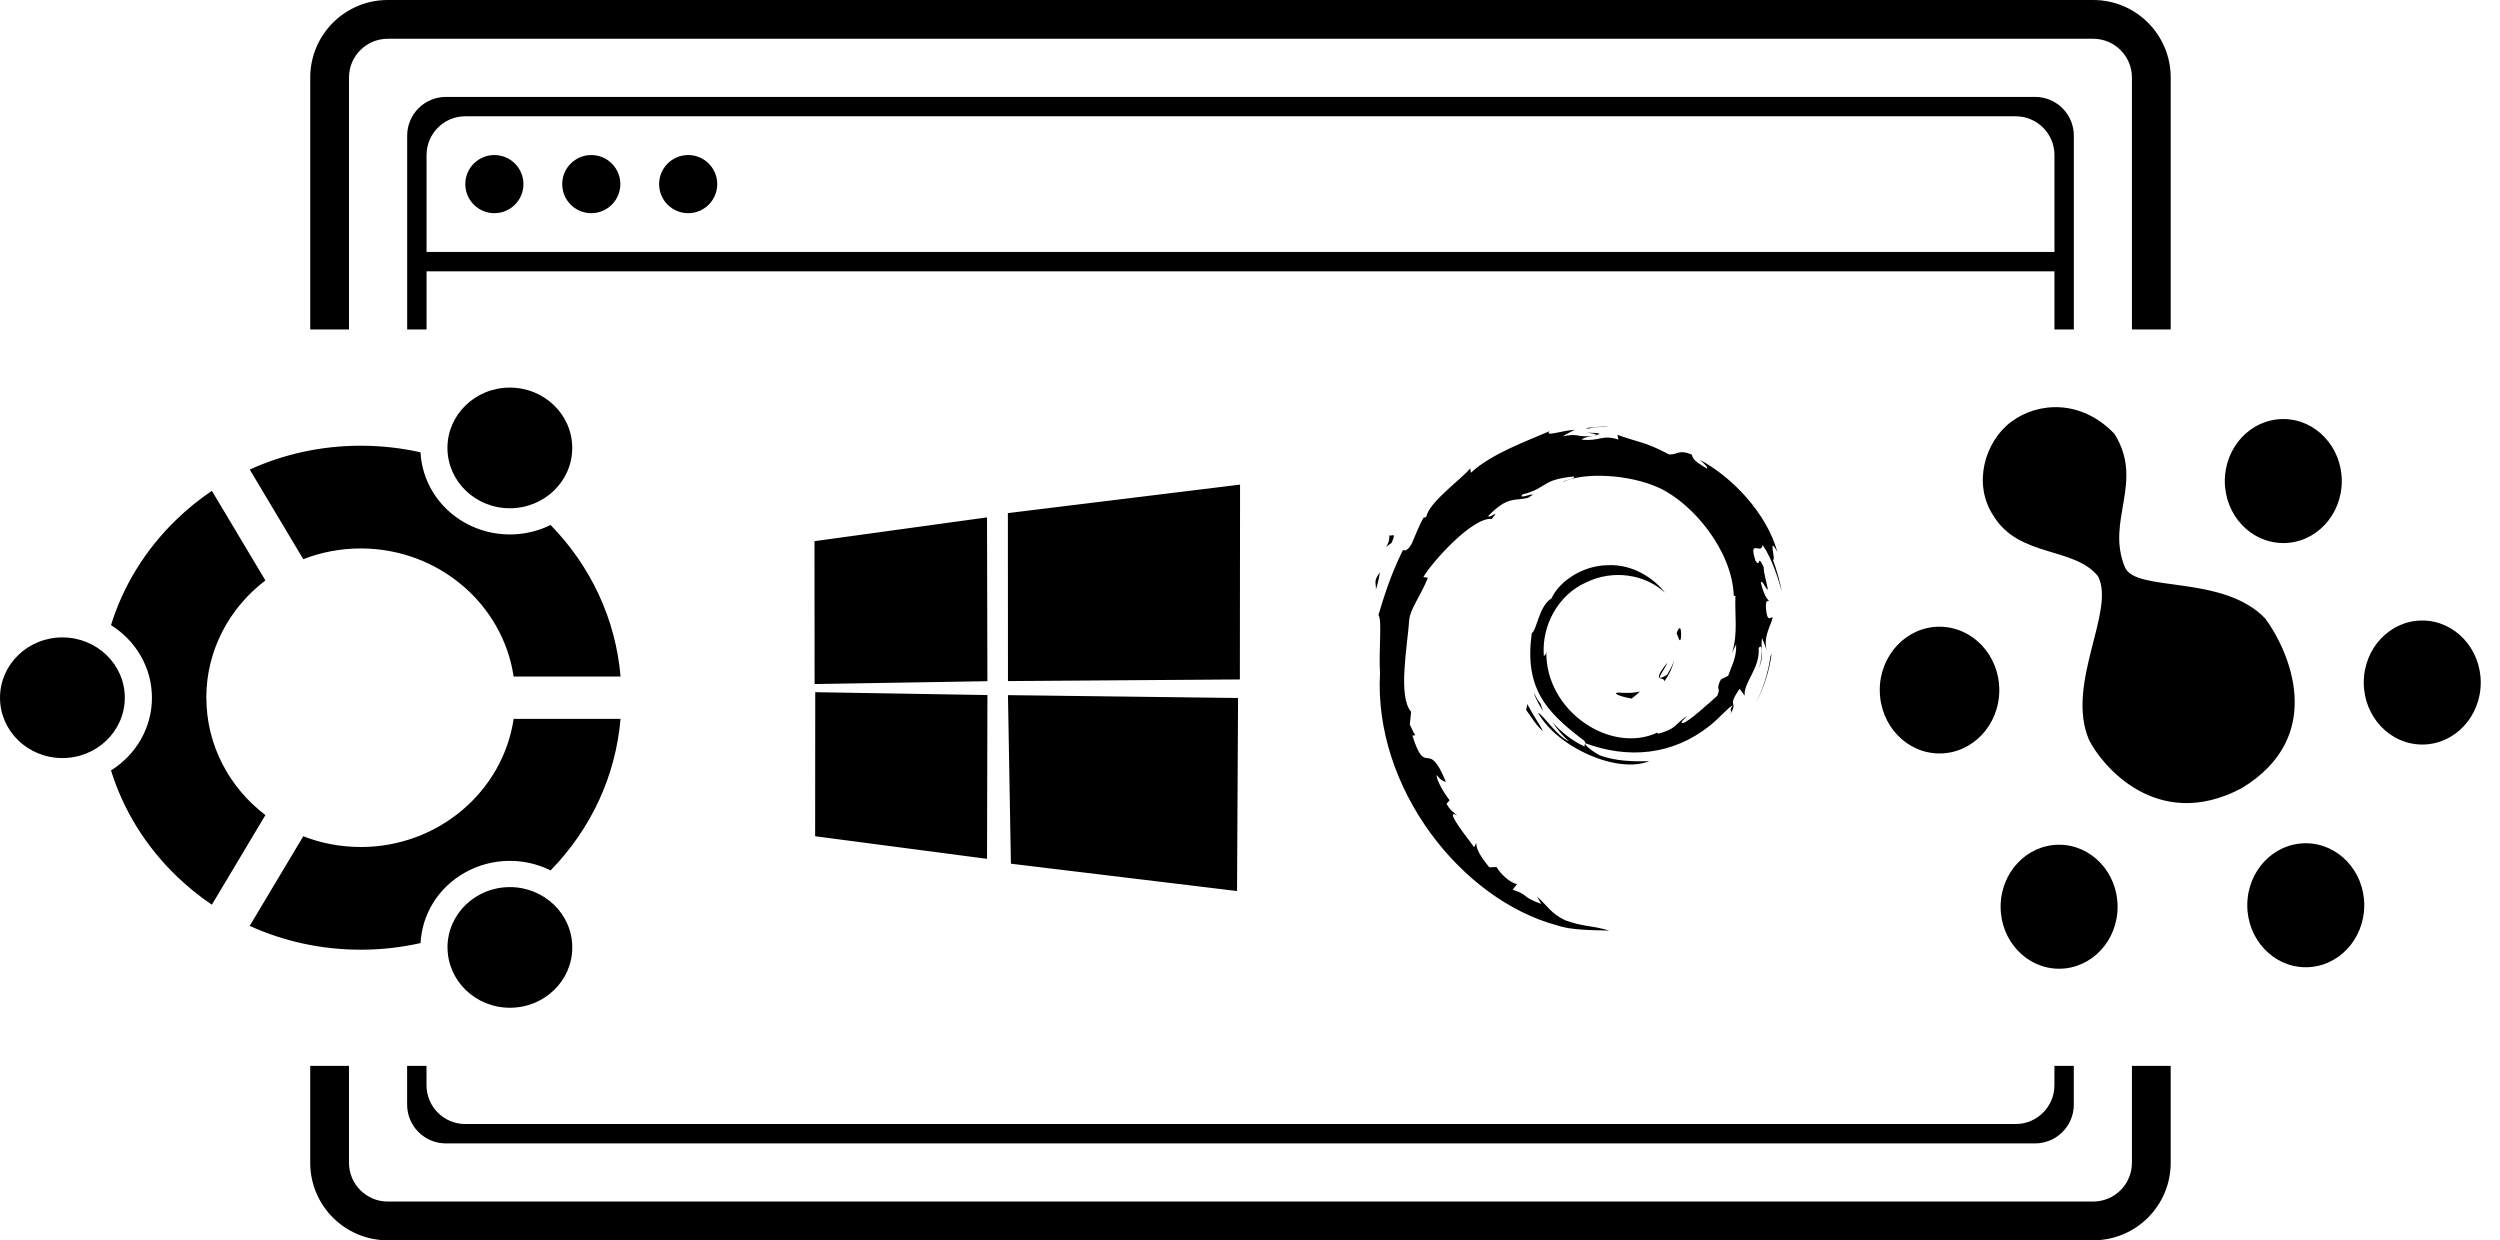 <?xml version="1.0" encoding="UTF-8"?>
<svg xmlns="http://www.w3.org/2000/svg" width="129" height="64" viewBox="0 0 129 64" role="img">
  <path d="M124.988 38.418c-1.667 0-3.018-1.434-3.018-3.2 0-1.768 1.35-3.2 3.018-3.2 1.667 0 3.018 1.434 3.018 3.2 0 1.767-1.35 3.2-3.018 3.2zm-7.17-10.397c-1.667 0-3.018-1.432-3.018-3.198s1.35-3.2 3.018-3.2c1.667 0 3.018 1.435 3.018 3.2 0 1.767-1.35 3.2-3.018 3.2zM110.008 4c0-1.104-.896-2-2-2h-88c-1.104 0-2 .896-2 2v13h-2V4c0-2.21 1.79-4 4-4h88c2.21 0 4 1.79 4 4v13h-2V4zm-88.31 19.34c.078 1.46.895 2.854 2.303 3.64 1.407.785 3.063.772 4.41.11 2.102 2.154 3.36 4.888 3.61 7.82h-5.518c-.552-3.733-3.88-6.61-7.89-6.61h.002c-1.047 0-2.048.197-2.966.554l-2.762-4.625c1.77-.806 3.715-1.23 5.728-1.23 1.053 0 2.084.116 3.084.34zM10.646 36.004h.002c0 2.452 1.19 4.642 3.047 6.054l-2.763 4.625c-.647-.438-1.26-.933-1.83-1.484-1.597-1.545-2.743-3.41-3.374-5.445 1.27-.795 2.112-2.177 2.112-3.75 0-1.57-.842-2.952-2.112-3.748.63-2.036 1.776-3.9 3.375-5.445.57-.553 1.183-1.048 1.83-1.484l2.762 4.624c-1.856 1.41-3.05 3.6-3.05 6.053zM3.22 39.116c-1.778 0-3.22-1.394-3.22-3.113 0-1.72 1.44-3.113 3.22-3.113 1.78 0 3.22 1.395 3.22 3.113 0 1.72-1.442 3.113-3.22 3.113zm15.394 4.59c4.01 0 7.34-2.88 7.89-6.614h5.516c-.25 2.932-1.506 5.663-3.607 7.82-1.347-.666-3.003-.678-4.41.107-1.41.784-2.227 2.18-2.302 3.643-1 .226-2.034.343-3.086.343-2.014 0-3.96-.425-5.73-1.23l2.764-4.625c.917.358 1.918.555 2.966.555zM18.008 60c0 1.104.896 2 2 2h88c1.104 0 2-.896 2-2v-5h2v5c0 2.21-1.79 4-4 4h-88c-2.21 0-4-1.79-4-4v-5h2v5zM50.95 35.15l-8.917.147-.005-7.373 8.902-1.227.02 8.453zm-8.885.567l8.886.147-.02 8.452-8.87-1.166.005-7.433zm21.765 10.26l-11.667-1.41-.152-8.698 11.873.147-.053 9.96zm.157-20.97l-.01 10.052-11.966.085-.004-8.668 11.98-1.47zm27.43 8.72c-.117.885-.394 1.76-.82 2.558.387-.758.64-1.574.755-2.4l.064-.158zm-12.27 2.012c.1.197.188.397.34.562l.133.392c-.182-.305-.378-.605-.474-.955zm4.402-.002c.36.032.72.03 1.073-.055-.126.12-.27.243-.425.363-.567-.086-1.083-.302-.65-.308zm3.187-2.8c-.08.312-.143-.193-.224-.235.07-.297.277-.542.224.235zm-.708 1.873c.146-.26.303-.506.36-.793-.066.4-.254.79-.513 1.144.03-.304-.72.133.15-.957-.073.306-.807 1.115.002.608zm-7.218 1.52c.358.688.553.897.815 1.406-.364-.302-.59-.72-.876-1.104l.062-.302zm-7.603-6.796c-.054.24-.078.49-.214.904.04-.324-.163-.426.213-.904zm.6-1.522c-.59.41-.052.17-.12-.453-.004.256.436-.256.12.452zm11.21-6.026c-.31.07-.738.022-1.03.13l-.176-.024c.4-.052.8-.07 1.207-.106zm-1.117.336c.773.022.716.072.462.128.036-.054-.23-.087-.462-.128zm.3.16l.162-.032-.01.02-.153.013zm8.748 5.636c-.046.54-.747-.372-.364.815.293.42.06-.426.42.32.004.356.142.71.22 1.172-.122-.02-.273-.512-.364-.375.125.583.33.886.41.93-.042.1-.146-.09-.152.307.05.91.258.526.355.57-.1.448-.503.977-.304 1.748-.057-.233-.168-.47-.253-.69-.078.66.146.787-.16 1.586.22-.72.197-1.368-.01-1.056.092 1.023-.815 1.81-.717 2.457l-.264-.36c-.713 1.028-.017.566-.502 1.346.177-.307-.095-.127.138-.473-.154.01-.688.65-1.175 1.03-1.918 1.527-4.21 1.728-6.426.904-.085.07.397.446.753.627.844.312 1.8.324 2.55.296-1.623.675-4.727-.687-5.74-2.492.23.05 1.016 1.27 1.603 1.468-.348-.278-.616-.63-.866-.993.47.537 1.042.976 1.666 1.267-.04-.15.17-.182-.123-.38-1.88-1.432-2.99-2.648-2.605-5.466.287-.215.362-1.39 1.02-1.802.4-.88 1.603-1.69 2.887-1.71 1.312-.072 2.416.694 2.972 1.418-1.012-.938-2.666-1.222-4.08-.527-1.443.646-2.3 2.226-2.174 3.8.053-.078.1-.03.127-.225-.044 3.06 3.315 5.3 5.734 4.17l.028.063c.98-.266.854-.485 1.496-.923-.05.104-.434.365-.205.37.312-.082 1.287-.983 1.766-1.406.22-.47-.117-.255.19-.848l.374-.186c.207-.597.438-.937.412-1.63l-.216.454c.322-.97.136-2.025.18-2.938l-.087-.024c-.08-2.296-2.076-4.735-3.852-5.56-1.53-.704-3.888-.825-4.978-.295.15-.133.746-.188.566-.29-1.705.17-1.324.592-2.632.924-.358.344 1.047-.277.29.17-.7.192-1.027-.12-2.066.947.093.15.66-.44.187.15-.976-.12-3.085 2.222-3.532 2.997l.234.04c-.386.958-.89 1.568-.96 2.142-.1 1.41-.595 3.98.094 4.77l-.066.66c.095.188.166.378.283.555l-.152.012c.724 2.268.776.04 1.732 2.397-.138-.047-.278-.097-.48-.367-.024.206.294.826.672 1.31l-.16.183c.21.38.404.463.55.597-.785-.428.73 1.405.867 1.64l.12-.215c-.018.307.22.704.67 1.255l.375-.014c.153.302.717.848 1.06.874l-.23.296c.858.27.418.358 1.472.73l-.213-.375c.538.465.704.87 1.463 1.227 1.053.363 1.192.22 2.27.526-.914-.027-1.99-.017-2.714-.274-4.937-1.33-9.454-7.087-9.123-13.016-.076-1.2.12-2.7-.08-3 .28-.913.607-2.026 1.266-3.353-.048-.087.108.26.442-.306.202-.442.368-.93.624-1.36l.132-.03c.13-.76 1.782-1.924 2.273-2.51l.034.224c1.072-1 2.983-1.67 4.06-2.146-.282.31.632-.03 1.292-.07-.208.115-.415.205-.61.34.792-.187.754.077 1.563-.028-.284.04-.63.152-.574.195.905.103 1.043-.28 1.88-.002l-.054-.246c1.162.418 1.407.347 2.67 1.013.442.02.487-.272 1.157 0 .117.204-.027.243.795.73.092-.038-.163-.27-.365-.453 1.654.88 3.45 2.753 4 4.757-.514-.94-.055.48-.23.405.2.532.346 1.087.462 1.65-.174-.62-.49-1.69-.994-2.417zm6.047 7.49c0-1.805 1.38-3.27 3.084-3.27 1.704 0 3.085 1.465 3.085 3.27 0 1.807-1.38 3.27-3.084 3.27-1.702 0-3.083-1.463-3.083-3.27zm6.237 11.18c0-1.768 1.35-3.2 3.018-3.2 1.667 0 3.018 1.434 3.018 3.2 0 1.768-1.35 3.198-3.018 3.198-1.667 0-3.018-1.432-3.018-3.198zm-80.142 2.1c0-1.72 1.44-3.114 3.22-3.114 1.78 0 3.22 1.395 3.22 3.113S28.093 52 26.313 52c-1.78 0-3.22-1.395-3.22-3.113zM106.008 56v-1h1v2c0 1.104-.896 2-2 2h-82c-1.104 0-2-.896-2-2v-2h1v1c0 1.104.896 2 2 2h80c1.104 0 2-.896 2-2zm-76.48-32.887c0 1.72-1.44 3.113-3.22 3.113-1.78 0-3.22-1.395-3.22-3.113 0-1.72 1.44-3.113 3.22-3.113 1.78 0 3.22 1.394 3.22 3.113zM21.01 17V7c0-1.104.896-2 2-2h82c1.104 0 2 .896 2 2v10h-1v-3h-84v3h-1zm85-4V8c0-1.104-.896-2-2-2h-80c-1.104 0-2 .896-2 2v5h84zm-80.5-5c.828 0 1.5.672 1.5 1.5s-.672 1.5-1.5 1.5-1.5-.672-1.5-1.5.672-1.5 1.5-1.5zm5 0c.828 0 1.5.672 1.5 1.5s-.672 1.5-1.5 1.5-1.5-.672-1.5-1.5.672-1.5 1.5-1.5zm5 0c.828 0 1.5.672 1.5 1.5s-.672 1.5-1.5 1.5-1.5-.672-1.5-1.5.672-1.5 1.5-1.5zm72.283 30.177c-1.23-2.893 1.392-6.673.464-8.443-1.236-1.535-4.088-.955-5.397-3.126-1.08-1.625-.45-3.826.925-4.848 1.375-1.022 3.604-1.168 5.32.625 1.563 2.496-.464 4.46.54 6.88.542 1.324 5.066.354 7.248 2.657 1.18 1.6 3.24 6.054-1.233 8.756-4.397 2.31-7.25-1.25-7.866-2.5zm11.185 5.335c1.667 0 3.018 1.433 3.018 3.198 0 1.768-1.35 3.2-3.018 3.2-1.667 0-3.018-1.435-3.018-3.2 0-1.768 1.35-3.198 3.018-3.198z" fill-rule="evenodd"></path>
</svg>
